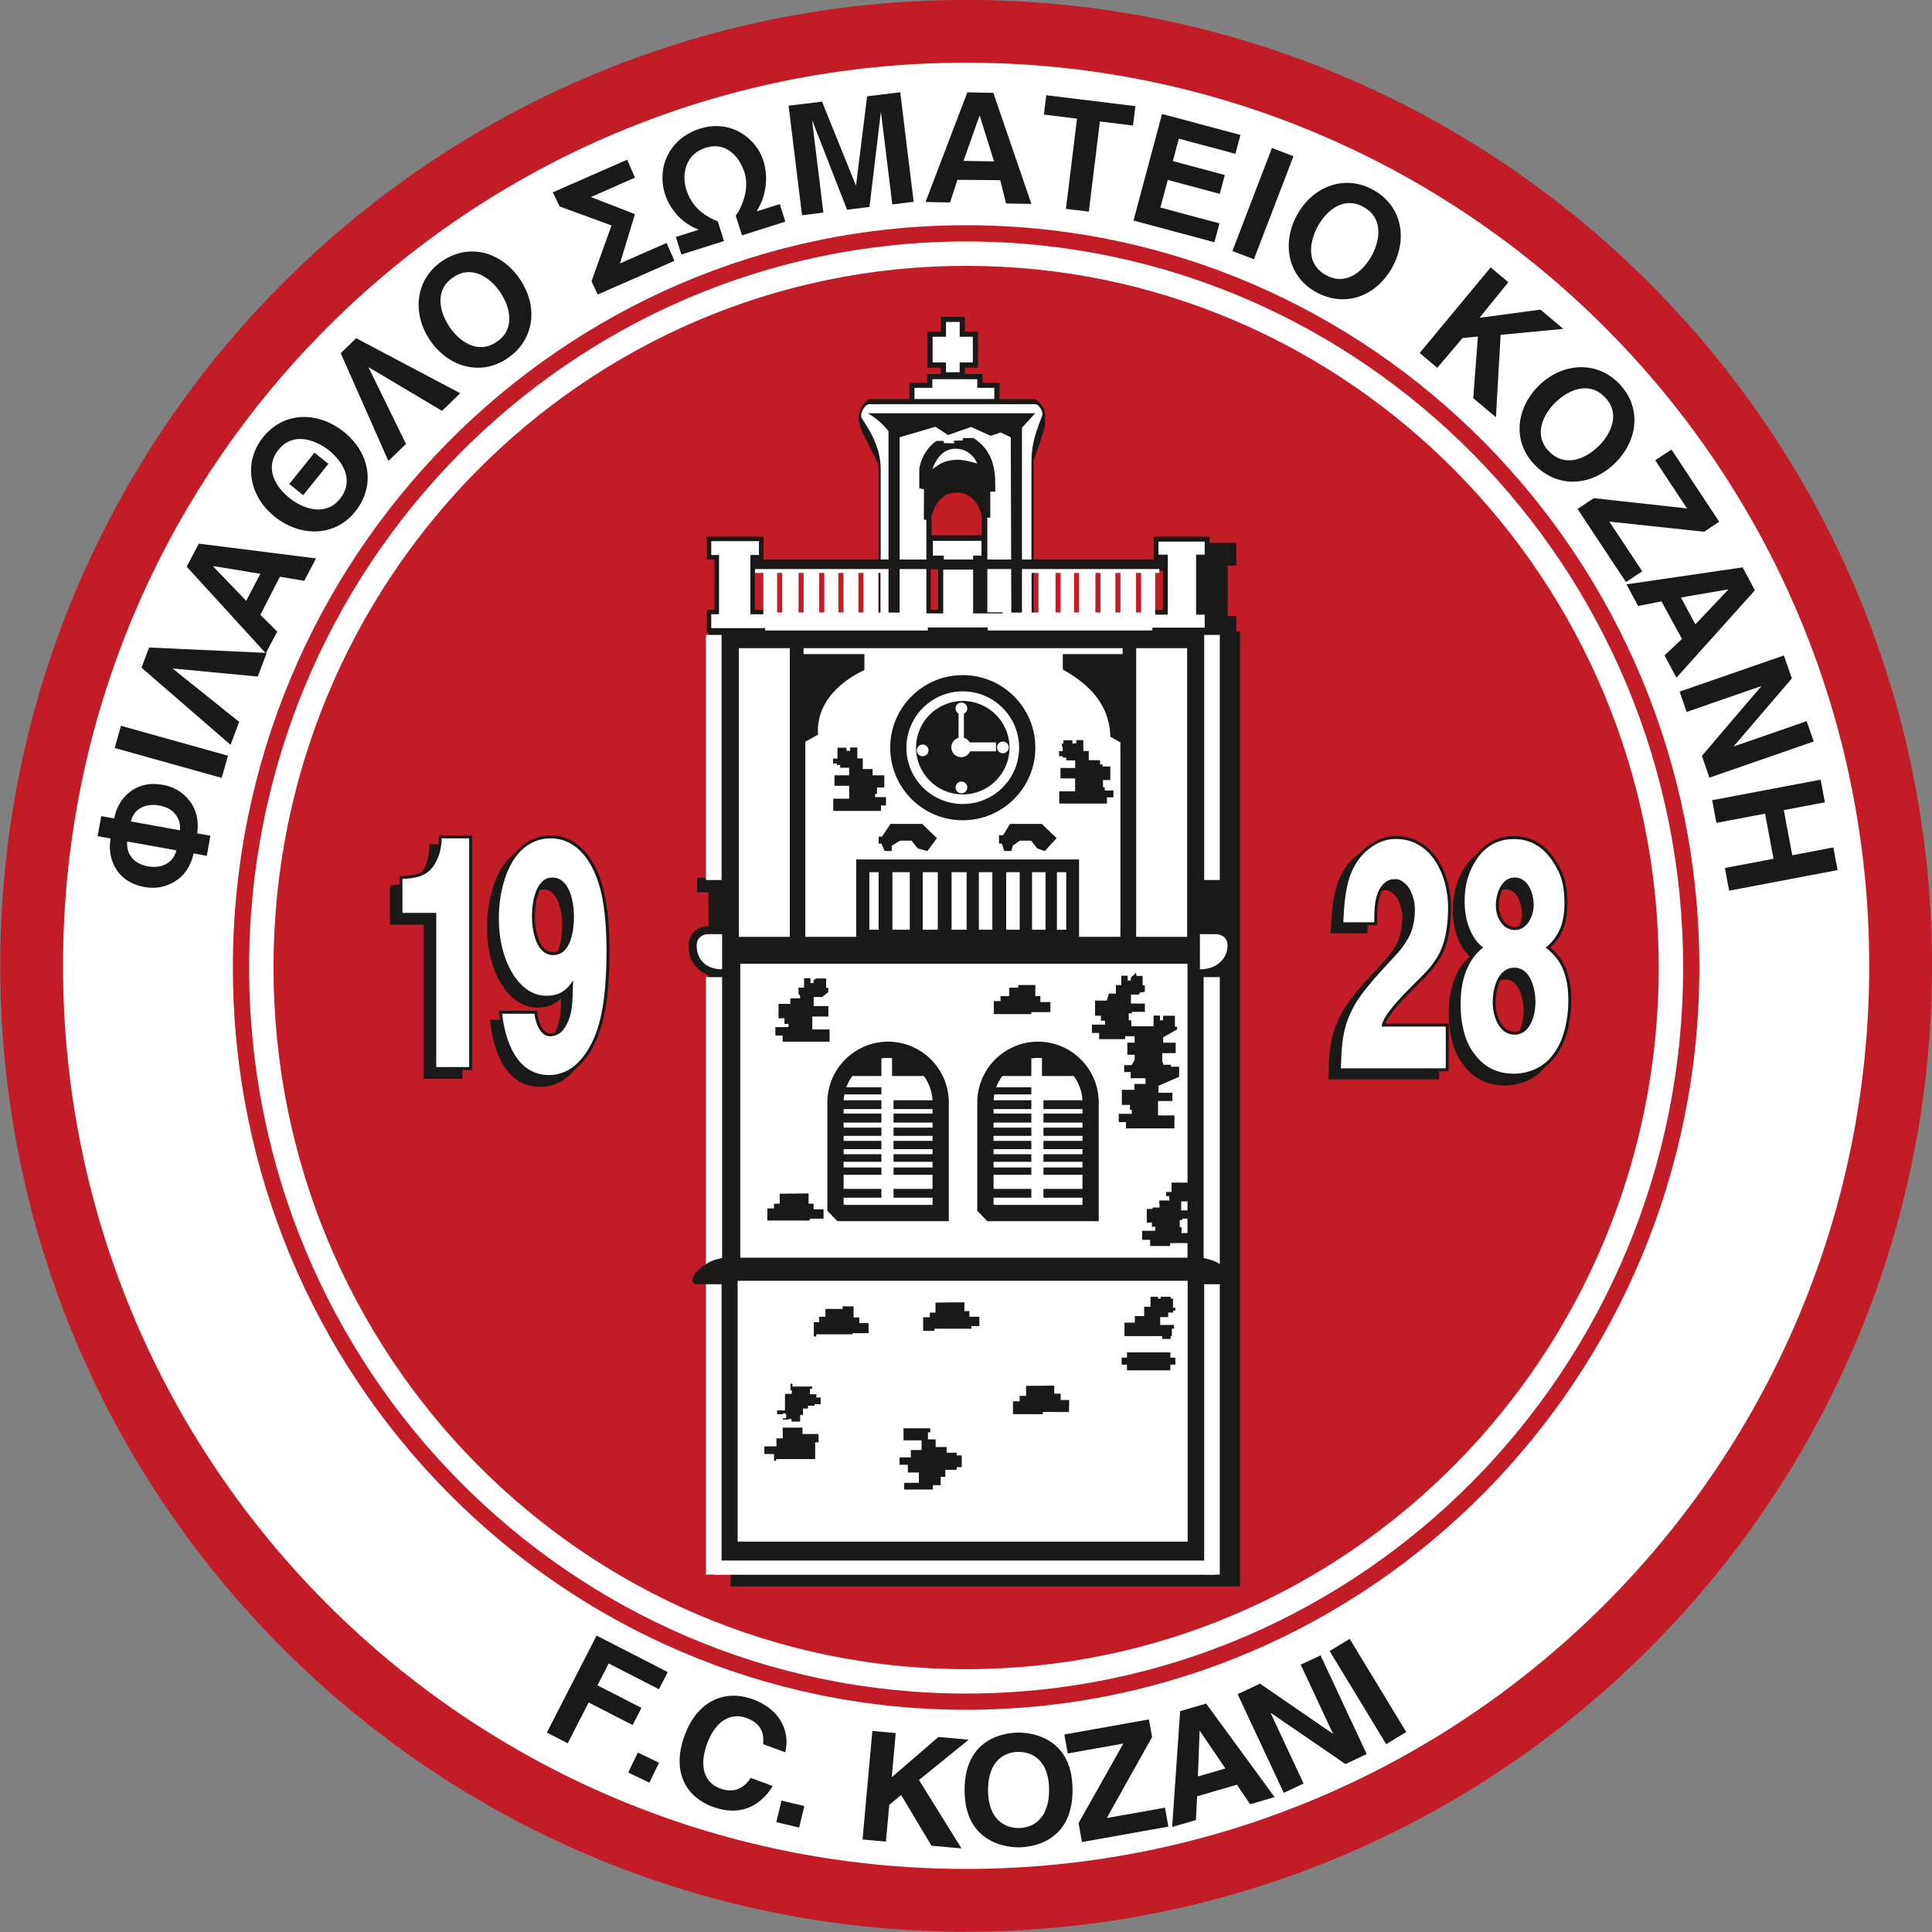 <?xml version="1.0" encoding="UTF-8"?>
<svg xmlns="http://www.w3.org/2000/svg" xmlns:xlink="http://www.w3.org/1999/xlink" width="567pt" height="567pt" viewBox="0 0 567 567" version="1.1">
<rect x="0" y="0" width="567" height="567" fill="#808080" stroke="none"/>
<g id="surface1">
<path style=" stroke:none;fill-rule:evenodd;fill:rgb(76.172%,10.985%,14.893%);fill-opacity:1;" d="M 283.535 -0.02 C 440.09 -0.02 567.004 126.891 567.004 283.445 C 567.004 440 440.09 566.91 283.535 566.91 C 126.984 566.91 0.07 440 0.07 283.445 C 0.07 126.891 126.984 -0.02 283.535 -0.02 Z M 283.535 -0.02 "/>
<path style=" stroke:none;fill-rule:evenodd;fill:rgb(100%,100%,100%);fill-opacity:1;" d="M 283.535 18.402 C 429.914 18.402 548.578 137.066 548.578 283.445 C 548.578 429.824 429.914 548.488 283.535 548.488 C 137.156 548.488 18.496 429.824 18.496 283.445 C 18.496 137.066 137.156 18.402 283.535 18.402 Z M 283.535 18.402 "/>
<path style=" stroke:none;fill-rule:evenodd;fill:rgb(76.172%,10.985%,14.893%);fill-opacity:1;" d="M 283.535 66.098 C 402.383 66.098 498.727 163.629 498.727 283.941 C 498.727 404.254 402.383 501.785 283.535 501.785 C 164.688 501.785 68.344 404.254 68.344 283.941 C 68.344 163.629 164.688 66.098 283.535 66.098 Z M 283.535 66.098 "/>
<path style=" stroke:none;fill-rule:evenodd;fill:rgb(100%,100%,100%);fill-opacity:1;" d="M 283.535 70.867 C 399.754 70.867 493.965 166.262 493.965 283.941 C 493.965 401.621 399.754 497.02 283.535 497.02 C 167.324 497.02 73.113 401.621 73.113 283.941 C 73.113 166.262 167.324 70.867 283.535 70.867 Z M 283.535 70.867 "/>
<path style=" stroke:none;fill-rule:evenodd;fill:rgb(76.172%,10.985%,14.893%);fill-opacity:1;" d="M 283.535 78.02 C 395.801 78.02 486.809 170.215 486.809 283.941 C 486.809 397.672 395.801 489.867 283.535 489.867 C 171.273 489.867 80.266 397.672 80.266 283.941 C 80.266 170.215 171.273 78.02 283.535 78.02 Z M 283.535 78.02 "/>
<path style=" stroke:none;fill-rule:evenodd;fill:rgb(10.594%,9.813%,9.424%);fill-opacity:1;" d="M 257.812 137.707 C 257.812 137.176 257.797 136.66 257.754 136.148 C 256.391 133.297 254.465 129.457 253.215 127.098 C 252.473 125.711 251.84 123.027 251.973 122.148 C 252.27 120.25 253.852 117.117 255.539 117.117 L 303.488 117.117 C 304.434 117.117 306.047 119.324 306.438 120.078 C 306.816 120.809 306.766 124.852 306.527 125.676 C 305.641 128.73 305.016 130.398 303.363 135.129 C 303.254 135.465 303.355 135.836 303.355 136.191 L 303.355 184.359 L 257.812 184.359 Z M 257.812 137.707 "/>
<path style=" stroke:none;fill-rule:evenodd;fill:rgb(100%,100%,100%);fill-opacity:1;" d="M 258.465 137.707 C 258.465 131.242 255.203 126.242 252.926 122.754 C 252.172 121.59 253.715 118.637 255.105 118.637 L 303.922 118.637 C 304.824 118.637 306.32 120.855 305.84 122.078 C 303.281 128.57 302.703 131.371 302.703 136.191 L 302.703 183.711 L 258.465 183.711 Z M 258.465 137.707 "/>
<path style=" stroke:none;fill-rule:evenodd;fill:rgb(10.594%,9.813%,9.424%);fill-opacity:1;" d="M 272.102 112.309 L 272.102 109.77 L 288.328 109.77 L 288.328 112.309 L 293.324 112.309 L 293.324 118.617 L 266.859 118.617 L 266.859 112.309 Z M 272.102 112.309 "/>
<path style=" stroke:none;fill-rule:evenodd;fill:rgb(100%,100%,100%);fill-opacity:1;" d="M 268.379 117.102 L 291.809 117.102 L 291.809 113.824 L 286.809 113.824 L 286.809 111.285 L 273.621 111.285 L 273.621 113.824 L 268.379 113.824 Z M 268.379 117.102 "/>
<path style=" stroke:none;fill-rule:evenodd;fill:rgb(10.594%,9.813%,9.424%);fill-opacity:1;" d="M 283.164 97.316 L 287.016 97.316 L 287.016 107.887 L 283.164 107.887 L 283.164 110.754 L 276.117 110.754 L 276.117 107.887 L 272.184 107.887 L 272.184 97.316 L 276.117 97.316 L 276.117 92.973 L 283.164 92.973 Z M 283.164 97.316 "/>
<path style=" stroke:none;fill-rule:evenodd;fill:rgb(100%,100%,100%);fill-opacity:1;" d="M 277.633 94.488 L 281.648 94.488 L 281.648 98.832 L 285.504 98.832 L 285.504 106.371 L 281.648 106.371 L 281.648 109.238 L 277.633 109.238 L 277.633 106.371 L 273.703 106.371 L 273.703 98.832 L 277.633 98.832 Z M 277.633 94.488 "/>
<path style=" stroke:none;fill-rule:evenodd;fill:rgb(10.594%,9.813%,9.424%);fill-opacity:1;" d="M 207.906 185.312 L 217.16 185.312 L 221.09 182.93 L 356.109 182.93 L 358.402 185.312 L 363.914 185.312 L 363.914 465.574 L 214.406 465.574 L 214.406 460.551 L 207.934 460.535 L 207.926 376.895 L 204.555 376.895 C 203.008 376.895 202.879 375.473 203.816 373.945 C 204.078 373.523 205.535 371.891 207.926 370.594 L 207.914 286.176 C 204.336 284.84 201.984 281.656 202.09 277.324 C 202.172 274.004 204.672 271.785 207.914 271.773 L 207.914 261.867 L 204.555 261.867 L 204.555 257.609 L 207.91 257.609 L 207.902 185.312 Z M 207.906 185.312 "/>
<path style=" stroke:none;fill-rule:evenodd;fill:rgb(10.594%,9.813%,9.424%);fill-opacity:1;" d="M 221.527 164.184 L 221.527 164.211 L 341.277 164.211 L 341.277 164.184 L 338.57 164.184 L 338.57 157.516 L 354.953 157.516 L 354.953 159.316 L 362.816 159.316 L 362.816 165.988 L 360.305 165.988 L 360.305 180.777 L 362.816 180.777 L 362.816 187.445 L 346.434 187.445 L 346.434 185.641 L 338.57 185.641 L 338.57 178.973 L 341.277 178.973 L 341.277 167.488 L 221.527 167.488 L 221.527 178.973 L 224.039 178.973 L 224.039 185.641 L 207.441 185.641 L 207.441 178.973 L 209.715 178.973 L 209.715 164.184 L 207.441 164.184 L 207.441 157.516 L 224.039 157.516 L 224.039 164.184 Z M 221.527 164.184 "/>
<path style=" stroke:none;fill-rule:evenodd;fill:rgb(100%,100%,100%);fill-opacity:1;" d="M 220.227 162.883 L 220.227 180.273 L 224.691 180.273 L 224.691 184.34 L 208.742 184.34 L 208.742 180.273 L 211.016 180.273 L 211.016 162.883 L 208.742 162.883 L 208.742 158.816 L 222.738 158.816 L 222.738 162.883 Z M 220.227 162.883 "/>
<path style="fill-rule:evenodd;fill:rgb(100%,100%,100%);fill-opacity:1;stroke-width:2;stroke-linecap:butt;stroke-linejoin:miter;stroke:rgb(0%,0%,0%);stroke-opacity:1;stroke-miterlimit:4;" d="M 3511.367 4041.172 L 3511.367 3867.266 L 3536.523 3867.266 L 3536.523 3826.602 L 3379.219 3826.602 L 3379.219 3867.266 L 3425.781 3867.266 L 3425.781 4041.172 L 3398.711 4041.172 L 3398.711 4081.836 L 3536.523 4081.836 L 3536.523 4041.172 Z M 3511.367 4041.172 " transform="matrix(0.1,0,0,-0.1,0,567)"/>
<path style=" stroke:none;fill-rule:evenodd;fill:rgb(100%,100%,100%);fill-opacity:1;" d="M 334.895 179.754 L 333.402 179.754 L 333.402 168.145 L 334.895 168.145 Z M 257.797 168.145 L 258.453 168.145 L 258.453 179.777 L 257.797 179.777 Z M 304.77 168.145 L 304.77 179.754 L 302.691 179.777 L 302.691 168.145 Z M 221.594 166.996 L 340.227 166.996 L 340.227 168.145 L 339.023 168.145 L 339.023 184.141 L 338.199 184.141 L 338.199 185.02 L 289.863 185.02 L 289.863 184.141 L 272.309 184.141 L 272.309 185.02 L 224.555 185.02 L 224.555 184.141 L 224.031 184.141 L 224.031 168.145 L 221.594 168.145 Z M 253.402 168.145 L 251.914 168.145 L 251.914 179.754 L 253.402 179.754 Z M 247.551 168.145 L 246.059 168.145 L 246.059 179.754 L 247.551 179.754 Z M 241.914 168.145 L 240.422 168.145 L 240.422 179.754 L 241.914 179.754 Z M 235.844 168.145 L 234.352 168.145 L 234.352 179.754 L 235.844 179.754 Z M 229.559 168.145 L 228.066 168.145 L 228.066 179.754 L 229.559 179.754 Z M 328.828 179.754 L 327.336 179.754 L 327.336 168.145 L 328.828 168.145 Z M 322.977 179.754 L 321.484 179.754 L 321.484 168.145 L 322.977 168.145 Z M 316.691 179.754 L 315.203 179.754 L 315.203 168.145 L 316.691 168.145 Z M 311.27 179.754 L 309.777 179.754 L 309.777 168.145 L 311.27 168.145 Z M 311.27 179.754 "/>
<path style=" stroke:none;fill-rule:evenodd;fill:rgb(10.594%,9.813%,9.424%);fill-opacity:1;" d="M 254.688 121.281 L 303.82 121.281 L 299.922 125.539 L 299.922 179.781 L 296.797 179.781 L 296.641 128.324 L 293.691 126.922 L 290.742 127.902 L 285.004 125.309 L 278.238 127.676 L 274.527 125.254 L 264.035 128.324 L 264.035 179.781 L 260.758 179.781 L 260.758 126.523 C 258.898 124.285 257.367 122.863 254.688 121.281 Z M 254.688 121.281 "/>
<path style=" stroke:none;fill-rule:evenodd;fill:rgb(10.594%,9.813%,9.424%);fill-opacity:1;" d="M 271.871 180.023 L 294.312 180.023 L 294.312 179.711 L 289.758 179.691 L 289.758 151.922 L 290.629 151.91 L 290.629 144.301 L 292.102 144.301 L 292.051 140.277 C 291.762 137.777 291.578 132.348 285.695 128.555 L 282.535 128.57 L 282.555 129.27 L 279.922 129.328 L 280.094 130.086 L 277.066 130.043 L 276.891 129.387 L 274.824 129.391 C 272.816 130.73 270.484 133.543 269.789 137.586 L 269.785 143.32 L 271.172 143.594 L 271.137 152.488 L 271.871 152.605 Z M 271.871 180.023 "/>
<path style=" stroke:none;fill-rule:evenodd;fill:rgb(75.781%,11.377%,14.502%);fill-opacity:1;" d="M 273.129 178.957 L 275.34 178.957 L 275.34 167.078 L 273.129 167.078 Z M 273.129 178.957 "/>
<path style=" stroke:none;fill-rule:evenodd;fill:rgb(75.781%,11.377%,14.502%);fill-opacity:1;" d="M 273.379 157.082 L 288.121 157.082 L 288.121 151.594 C 287.715 148.914 285.664 144.59 280.926 144.547 C 275.867 144.504 274.191 148.777 273.379 151.512 Z M 273.379 157.082 "/>
<path style=" stroke:none;fill-rule:evenodd;fill:rgb(100%,100%,100%);fill-opacity:1;" d="M 273.785 158.723 L 288.039 158.723 L 288.039 163.062 L 285.586 163.062 L 285.586 164.211 L 276.98 164.211 L 276.98 163.062 L 273.785 163.062 Z M 273.785 158.723 "/>
<path style=" stroke:none;fill-rule:evenodd;fill:rgb(100%,100%,100%);fill-opacity:1;" d="M 276.816 182.07 L 285.586 182.07 L 285.586 167.16 L 276.816 167.16 Z M 276.816 182.07 "/>
<path style=" stroke:none;fill-rule:evenodd;fill:rgb(100%,100%,100%);fill-opacity:1;" d="M 273.621 137.664 C 275.754 136.152 277.133 135.113 280.508 134.945 C 282.676 134.836 284.699 135.438 286.809 136.027 C 285.555 133.242 283.078 131.586 280.254 131.684 C 277.508 131.781 275.23 133.461 273.621 137.664 Z M 273.621 137.664 "/>
<path style=" stroke:none;fill-rule:evenodd;fill:rgb(100%,100%,100%);fill-opacity:1;" d="M 353.395 258.262 L 357.984 258.262 L 357.984 186.332 L 353.395 186.332 Z M 353.395 258.262 "/>
<path style=" stroke:none;fill-rule:evenodd;fill:rgb(100%,100%,100%);fill-opacity:1;" d="M 353.395 462.102 L 357.984 462.102 L 357.984 376.895 L 353.395 376.895 Z M 353.395 462.102 "/>
<path style=" stroke:none;fill-rule:evenodd;fill:rgb(100%,100%,100%);fill-opacity:1;" d="M 353.23 286.773 L 357.984 286.773 L 357.984 371 C 356.348 369.855 355.035 369.641 353.23 369.195 Z M 353.23 286.773 "/>
<path style=" stroke:none;fill-rule:evenodd;fill:rgb(100%,100%,100%);fill-opacity:1;" d="M 352.148 274.156 L 356.789 274.156 C 358.254 274.156 360.195 274.938 360.254 277.383 C 360.34 280.973 357.43 284.48 352.148 284.48 Z M 352.148 274.156 "/>
<path style=" stroke:none;fill-rule:evenodd;fill:rgb(100%,100%,100%);fill-opacity:1;" d="M 207.176 258.262 L 211.766 258.262 L 211.766 186.332 L 207.176 186.332 Z M 207.176 258.262 "/>
<path style=" stroke:none;fill-rule:evenodd;fill:rgb(100%,100%,100%);fill-opacity:1;" d="M 207.176 462.102 L 211.766 462.102 L 211.766 376.895 L 207.176 376.895 Z M 207.176 462.102 "/>
<path style=" stroke:none;fill-rule:evenodd;fill:rgb(100%,100%,100%);fill-opacity:1;" d="M 211.93 286.773 L 207.176 286.773 L 207.176 371 C 208.812 369.855 210.129 369.641 211.93 369.195 Z M 211.93 286.773 "/>
<path style=" stroke:none;fill-rule:evenodd;fill:rgb(100%,100%,100%);fill-opacity:1;" d="M 211.93 274.156 L 207.938 274.156 C 206.473 274.156 204.531 274.938 204.473 277.383 C 204.387 280.973 206.648 284.48 211.93 284.48 Z M 211.93 274.156 "/>
<path style=" stroke:none;fill-rule:evenodd;fill:rgb(100%,100%,100%);fill-opacity:1;" d="M 216.84 274.945 L 231.789 274.945 L 231.789 190.219 L 216.84 190.219 Z M 216.84 274.945 "/>
<path style=" stroke:none;fill-rule:evenodd;fill:rgb(100%,100%,100%);fill-opacity:1;" d="M 253.68 190.219 L 329.469 190.219 L 329.469 191.965 L 311.902 191.965 L 311.902 196.449 C 317.047 199.48 325.539 204.828 325.879 216.227 L 328.809 217.867 L 328.809 274.945 L 316.684 274.945 L 316.684 252.234 L 251.273 252.234 L 251.273 274.945 L 236.34 274.945 L 236.34 217.699 L 240.086 215.586 C 239.527 209.195 243.055 201.738 253.68 196.613 L 253.68 191.965 L 235.836 191.965 L 235.836 190.219 Z M 296.812 249.742 L 294.73 249.762 L 294.031 247.59 L 293.184 247.57 L 293.176 245.105 L 294.398 245.086 L 296.441 241.797 L 305.742 241.797 L 310.086 245.977 L 306.602 249.785 L 304.391 248.965 L 302.629 246.711 L 299.309 246.711 L 297.246 248.188 Z M 261.699 249.742 L 259.617 249.762 L 258.703 247.59 L 257.855 247.57 L 257.848 245.539 L 258.852 245.52 L 261.336 241.797 L 270.629 241.797 L 274.973 245.977 L 272.145 249.785 L 269.277 248.965 L 267.516 246.711 L 264.199 246.711 L 261.699 248.188 Z M 244.535 234.398 L 249.211 234.398 L 249.211 230.613 L 244.902 230.613 L 244.902 227.539 L 249.211 227.539 L 249.211 225.699 L 249.215 225.699 L 249.215 225.32 L 246.578 225.32 L 246.578 224.523 L 245.598 224.523 L 245.598 224.094 L 244.492 224.094 L 244.492 222.621 L 245.781 222.621 L 245.781 219.434 L 248.422 219.434 L 248.422 220.352 L 249.523 220.352 L 249.523 219.371 L 251.609 219.371 L 251.609 222.559 L 253.203 222.559 L 253.203 225.699 L 256.09 225.699 L 256.09 227.539 L 259.527 227.539 L 259.527 231.105 L 257.379 231.105 L 257.379 232.988 L 256.824 232.988 L 256.824 233.93 L 260.02 233.93 L 260.02 236.391 L 258.547 236.391 L 258.547 237.988 L 244.535 237.988 Z M 310.859 232.23 L 315.527 232.23 L 315.527 228.445 L 311.227 228.445 L 311.227 225.375 L 315.527 225.375 L 315.527 223.531 L 315.539 223.531 L 315.539 223.152 L 312.902 223.152 L 312.902 222.355 L 311.922 222.355 L 311.922 221.926 L 310.816 221.926 L 310.816 220.453 L 311.887 220.453 L 311.879 219.168 L 311.672 219.164 L 311.672 218.184 L 312.09 218.211 L 312.105 217.266 L 314.742 217.266 L 314.742 218.184 L 315.848 218.184 L 315.848 217.203 L 317.93 217.203 L 317.93 220.395 L 319.527 220.395 L 319.527 223.098 L 322.844 223.098 L 322.844 224.359 L 323.605 224.359 L 323.594 224.941 L 325.852 224.941 L 325.852 228.938 L 323.695 228.938 L 323.695 231.035 L 324.23 231.035 L 324.23 231.98 L 326.777 231.98 L 326.777 234.004 L 324.867 234.004 L 324.867 235.82 L 310.859 235.82 Z M 270.805 255.969 L 275.23 255.969 L 275.23 272.848 L 270.805 272.848 Z M 261.902 255.969 L 266.996 255.969 L 266.996 272.848 L 261.902 272.848 Z M 279.258 255.969 L 283.684 255.969 L 283.684 272.848 L 279.258 272.848 Z M 287.277 255.969 L 291.234 255.969 L 291.234 272.848 L 287.277 272.848 Z M 295.297 255.969 L 299.254 255.969 L 299.254 272.848 L 295.297 272.848 Z M 302.883 255.969 L 306.84 255.969 L 306.84 272.848 L 302.883 272.848 Z M 310.188 255.969 L 312.91 255.969 L 312.91 272.848 L 310.188 272.848 Z M 255.137 255.969 L 257.855 255.969 L 257.855 272.848 L 255.137 272.848 Z M 270.781 218.5 C 271.73 218.5 272.504 219.27 272.504 220.219 C 272.504 221.172 271.73 221.941 270.781 221.941 C 269.836 221.941 269.062 221.172 269.062 220.219 C 269.062 219.27 269.836 218.5 270.781 218.5 Z M 284.598 217.875 L 292.301 217.875 L 292.301 220.496 L 284.734 220.496 C 284.285 221.508 283.27 222.215 282.09 222.215 C 280.488 222.215 279.191 220.918 279.191 219.32 C 279.191 217.984 280.094 216.859 281.32 216.523 L 281.32 209.406 C 280.797 209.113 280.441 208.551 280.441 207.906 C 280.441 206.957 281.215 206.188 282.16 206.188 C 283.113 206.188 283.883 206.957 283.883 207.906 C 283.883 208.602 283.469 209.199 282.879 209.473 L 282.879 216.531 C 283.609 216.738 284.227 217.227 284.598 217.875 Z M 282.16 229.379 C 283.113 229.379 283.883 230.148 283.883 231.098 C 283.883 232.047 283.113 232.816 282.16 232.816 C 281.215 232.816 280.441 232.047 280.441 231.098 C 280.441 230.148 281.215 229.379 282.16 229.379 Z M 294.324 217.633 C 295.273 217.633 296.047 218.402 296.047 219.352 C 296.047 220.305 295.273 221.074 294.324 221.074 C 293.379 221.074 292.605 220.305 292.605 219.352 C 292.605 218.402 293.379 217.633 294.324 217.633 Z M 282.551 205.715 C 290.129 205.715 296.266 211.855 296.266 219.43 C 296.266 227.004 290.129 233.145 282.551 233.145 C 274.977 233.145 268.84 227.004 268.84 219.43 C 268.84 211.855 274.977 205.715 282.551 205.715 Z M 282.551 202.898 C 291.68 202.898 299.086 210.301 299.086 219.43 C 299.086 228.559 291.68 235.961 282.551 235.961 C 273.422 235.961 266.016 228.559 266.016 219.43 C 266.016 210.301 273.422 202.898 282.551 202.898 Z M 282.551 198.129 C 294.312 198.129 303.852 207.668 303.852 219.43 C 303.852 231.191 294.312 240.73 282.551 240.73 C 270.789 240.73 261.254 231.191 261.254 219.43 C 261.254 207.668 270.789 198.129 282.551 198.129 Z M 282.551 198.129 "/>
<path style=" stroke:none;fill-rule:evenodd;fill:rgb(100%,100%,100%);fill-opacity:1;" d="M 333.441 274.945 L 348.395 274.945 L 348.395 190.219 L 333.441 190.219 Z M 333.441 274.945 "/>
<path style=" stroke:none;fill-rule:evenodd;fill:rgb(100%,100%,100%);fill-opacity:1;" d="M 217.254 282.844 L 348.504 282.844 L 348.504 347.078 L 343.824 347.066 L 343.824 349.82 L 342.23 349.82 L 342.23 351.039 L 343.129 351.031 L 343.199 352.309 L 340.215 352.309 L 340.312 354.379 L 338.379 354.375 L 338.184 354.777 L 336.555 354.805 L 336.555 358.801 L 338.059 358.801 L 338.059 360.035 L 339.047 360.035 L 339.047 361.195 L 335.195 361.195 L 335.195 363.867 L 337.539 363.867 L 337.539 365.684 L 343.41 365.684 L 343.41 364.824 L 348.504 364.82 L 348.504 369.113 L 217.254 369.113 Z M 291.672 293.797 L 293.637 293.797 L 293.637 292.324 L 296.188 292.324 L 296.188 289.867 L 298.84 289.867 L 298.84 289.082 L 303.848 289.082 L 303.848 292.324 L 305.32 292.324 L 305.32 294.09 L 308.266 294.09 L 308.266 297.035 L 302.672 297.035 L 302.672 297.625 L 291.672 297.625 Z M 225.203 354.641 L 227.152 354.641 L 227.152 353.27 L 228.824 353.27 L 228.824 350.332 L 237.305 350.25 L 237.305 353.27 L 238.77 353.27 L 238.77 354.914 L 241.695 354.914 L 241.695 357.656 L 237.648 357.656 L 237.648 358.207 L 225.203 358.207 Z M 243.477 302.121 L 238.379 302.121 L 238.379 298.336 L 243.109 298.336 L 243.109 295.266 L 238.809 295.266 L 238.797 292.609 L 241.219 292.609 L 243.09 291.168 L 243.09 289.914 L 242.449 289.914 L 242.449 287.156 L 239.594 287.156 L 238.766 287.648 L 238.758 288.492 L 237.84 288.512 L 237.84 287.094 L 235.973 287.094 L 235.973 289.852 L 234.316 289.852 L 234.363 291.664 L 234.812 292.258 L 234.809 292.988 L 231.926 292.988 L 231.926 294.621 L 228.484 294.613 L 228.484 298.828 L 230.211 298.828 L 230.211 300.496 L 231.406 300.496 L 231.406 301.438 L 227.559 301.438 L 227.559 303.898 L 229.684 303.898 L 229.684 305.711 L 243.477 305.711 Z M 348.504 352.582 L 348.504 355.234 L 346.66 355.234 L 346.652 352.582 Z M 348.504 357.656 L 348.504 361.879 L 346.754 361.879 L 346.746 360.16 L 346.23 360.141 L 346.23 358.09 L 346.965 358.066 L 346.953 357.656 Z M 346.059 313.066 L 343.672 313.066 L 343.672 312.484 L 341.398 312.484 L 341.242 311.676 L 341.086 311.824 L 341.094 309.094 L 345.039 309.062 L 345.039 305.992 L 341.391 305.992 L 341.379 304.422 L 345.449 302.109 L 345.449 301.289 L 344.812 301.289 L 344.812 298.098 L 341.348 298.102 L 341.34 299.434 L 340.422 299.453 L 340.422 298.039 L 338.551 298.039 L 338.551 301.168 L 332.004 301.168 L 332.004 299.453 L 331.266 299.434 L 331.266 297.383 L 332.215 297.359 L 332.211 296.949 L 336.004 296.949 L 336.004 294.527 L 331.914 294.527 L 331.902 291.875 L 334.324 291.875 L 334.43 291.34 L 335.977 291.082 L 335.977 289.176 L 335.34 289.176 L 335.34 286.418 L 333.555 286.418 L 333.379 285.5 L 331.879 286.91 L 331.863 287.754 L 330.945 287.773 L 330.945 286.359 L 329.078 286.359 L 329.078 289.113 L 327.484 289.113 L 327.484 291.602 L 325.465 291.602 L 324.816 293.668 L 321.379 293.66 L 321.379 298.094 L 323.098 298.094 L 323.098 299.543 L 324.297 299.543 L 324.297 300.703 L 320.449 300.703 L 320.449 303.16 L 322.574 303.16 L 322.574 304.973 L 330.184 304.973 L 330.184 304.113 L 332.977 304.113 L 332.988 306 L 330.848 305.992 L 330.848 309.555 L 333.004 309.555 L 333.004 311.004 L 332.121 312.598 L 329.926 312.598 L 329.926 314.621 L 331.836 314.621 L 331.836 316.438 L 336.184 316.438 L 336.195 318.113 L 332.902 318.113 L 332.926 319.844 L 329.242 319.836 L 329.242 324.27 L 331.609 324.27 L 331.609 325.719 L 332.16 325.719 L 332.16 326.879 L 328.316 326.879 L 328.316 329.336 L 330.441 329.336 L 330.441 331.152 L 344.672 331.152 L 344.672 327.344 L 339.867 327.344 L 339.855 323.125 L 344.086 323.125 L 344.086 320.703 L 339.996 320.703 L 339.988 318.66 L 346.059 316.004 Z M 261.797 310.52 L 261.797 315.777 L 271.117 315.777 C 272.613 317.793 273.547 320.25 273.672 322.906 L 262.23 322.906 L 262.23 325.484 L 273.684 325.484 L 273.684 326.805 L 262.23 326.805 L 262.23 329.445 L 273.684 329.445 L 273.684 330.926 L 262.23 330.926 L 262.23 333.352 L 273.684 333.352 L 273.684 334.824 L 262.23 334.824 L 262.23 337.25 L 273.684 337.25 L 273.684 338.727 L 262.23 338.727 L 262.23 340.969 L 273.684 340.969 L 273.684 342.629 L 262.23 342.629 L 262.23 344.781 L 273.684 344.781 L 273.684 348.914 L 262.23 348.914 L 262.23 351.5 L 273.684 351.5 L 273.684 353.613 L 247.777 353.613 L 247.586 353.414 L 247.586 351.5 L 258.672 351.5 L 258.672 348.914 L 247.586 348.914 L 247.586 344.781 L 258.672 344.781 L 258.672 342.629 L 247.586 342.629 L 247.586 340.969 L 258.672 340.969 L 258.672 338.727 L 247.586 338.727 L 247.586 337.25 L 258.672 337.25 L 258.672 334.824 L 247.586 334.824 L 247.586 333.352 L 258.672 333.352 L 258.672 330.926 L 247.586 330.926 L 247.586 329.445 L 258.672 329.445 L 258.672 326.805 L 247.586 326.805 L 247.586 325.484 L 258.672 325.484 L 258.672 322.906 L 247.598 322.906 C 247.629 322.32 247.691 321.746 247.797 321.184 L 258.672 321.184 L 258.672 319.094 L 248.363 319.094 C 248.797 317.898 249.402 316.781 250.152 315.777 L 258.672 315.777 L 258.672 310.617 C 259.309 310.52 259.965 310.469 260.633 310.469 C 261.027 310.469 261.414 310.488 261.797 310.52 Z M 305.797 310.52 L 305.797 315.777 L 315.117 315.777 C 316.613 317.793 317.547 320.25 317.672 322.906 L 306.23 322.906 L 306.23 325.484 L 317.684 325.484 L 317.684 326.805 L 306.23 326.805 L 306.23 329.445 L 317.684 329.445 L 317.684 330.926 L 306.23 330.926 L 306.23 333.352 L 317.684 333.352 L 317.684 334.824 L 306.23 334.824 L 306.23 337.25 L 317.684 337.25 L 317.684 338.727 L 306.23 338.727 L 306.23 340.969 L 317.684 340.969 L 317.684 342.629 L 306.23 342.629 L 306.23 344.781 L 317.684 344.781 L 317.684 348.914 L 306.23 348.914 L 306.23 351.5 L 317.684 351.5 L 317.684 353.613 L 291.777 353.613 L 291.586 353.414 L 291.586 351.5 L 302.672 351.5 L 302.672 348.914 L 291.586 348.914 L 291.586 344.781 L 302.672 344.781 L 302.672 342.629 L 291.586 342.629 L 291.586 340.969 L 302.672 340.969 L 302.672 338.727 L 291.586 338.727 L 291.586 337.25 L 302.672 337.25 L 302.672 334.824 L 291.586 334.824 L 291.586 333.352 L 302.672 333.352 L 302.672 330.926 L 291.586 330.926 L 291.586 329.445 L 302.672 329.445 L 302.672 326.805 L 291.586 326.805 L 291.586 325.484 L 302.672 325.484 L 302.672 322.906 L 291.598 322.906 C 291.629 322.32 291.691 321.746 291.797 321.184 L 302.672 321.184 L 302.672 319.094 L 292.359 319.094 C 292.797 317.898 293.402 316.781 294.148 315.777 L 302.672 315.777 L 302.672 310.617 C 303.309 310.52 303.965 310.469 304.633 310.469 C 305.023 310.469 305.414 310.488 305.797 310.52 Z M 286.812 355.348 L 289.762 358.383 L 322.453 358.383 L 322.453 323.52 C 322.453 313.719 314.434 305.699 304.633 305.699 C 294.836 305.699 286.812 313.719 286.812 323.52 Z M 242.816 355.348 L 245.766 358.383 L 278.453 358.383 L 278.453 323.52 C 278.453 313.719 270.434 305.699 260.633 305.699 C 250.836 305.699 242.816 313.719 242.816 323.52 Z M 242.816 355.348 "/>
<path style=" stroke:none;fill-rule:evenodd;fill:rgb(100%,100%,100%);fill-opacity:1;" d="M 216.473 375.887 L 348.555 375.887 L 348.555 452.438 L 216.473 452.438 Z M 270.926 386.59 L 272.879 386.59 L 272.879 385.215 L 274.551 385.215 L 274.551 382.281 L 283.031 382.199 L 283.031 384.781 L 284.492 384.781 L 284.492 386.43 L 287.422 386.43 L 287.422 389.172 L 285.109 389.172 L 285.109 389.938 L 274.242 389.938 L 274.254 390.586 L 270.926 390.586 Z M 238.84 388.02 L 240.355 388.02 L 240.355 386.434 L 242.242 386.434 L 242.242 384.145 L 247.316 384.145 L 247.254 383.391 L 250.508 383.367 L 250.508 386.648 L 252.188 386.648 L 252.188 388.293 L 254.898 388.293 L 254.898 391.254 L 250.203 391.254 L 250.203 391.586 L 239.551 391.586 L 239.562 392.234 L 238.84 392.234 Z M 297.289 411.254 L 299.242 411.254 L 299.242 409.664 L 301.129 409.664 L 301.129 406.727 L 309.391 406.648 L 309.391 409.016 L 311.289 409.016 L 311.289 410.875 L 313.785 410.875 L 313.734 414.391 L 306.02 414.383 L 306.035 415.035 L 297.289 415.035 Z M 330.004 388.156 L 333.039 388.156 L 333.039 386.246 L 335.781 386.246 L 335.781 383.504 L 337.645 383.504 L 337.645 380.566 L 339.848 380.566 L 339.848 381.105 L 340.633 381.105 L 340.633 380.566 L 343.57 380.566 L 343.57 381.105 L 344.254 381.105 L 344.254 383.797 L 344.941 383.797 L 344.941 384.68 L 344.254 384.68 L 344.254 385.219 L 342.84 385.219 L 342.84 386.543 L 340.484 386.543 L 340.484 388.844 L 344.551 388.844 L 344.551 389.922 L 343.914 389.922 L 343.914 392.125 L 343.57 392.125 L 343.57 392.957 L 341.07 392.957 L 341.07 392.125 L 330.004 392.125 Z M 330.738 396.879 L 343.473 396.879 L 343.473 398.445 L 344.941 398.445 L 344.941 400.5 L 343.473 400.5 L 343.473 402.168 L 330.738 402.168 L 330.738 400.5 L 329.172 400.5 L 329.172 398.445 L 330.738 398.445 Z M 265.164 419.176 L 273.016 419.176 L 273.016 420.355 L 272.328 420.355 L 272.328 422.418 L 274.59 422.418 L 274.59 424.676 L 277.828 424.676 L 277.828 426.344 L 280.773 426.344 L 280.773 427.129 L 282.246 427.129 L 282.246 430.566 L 280.773 430.566 L 280.773 431.352 L 277.434 431.352 L 277.434 433.414 L 276.062 433.414 L 276.062 435.867 L 273.801 435.867 L 273.801 437.145 L 265.359 437.145 L 265.359 435.18 L 269.68 435.18 L 269.68 432.137 L 266.438 432.137 L 266.438 429.879 L 263.984 429.879 L 263.984 427.719 L 267.324 427.719 L 267.324 425.559 L 270.465 425.559 L 270.465 422.711 L 265.164 422.711 Z M 224.316 424.477 L 227.871 424.477 L 227.871 422.121 L 229.719 422.121 L 229.719 418.98 L 235.512 418.98 L 235.512 420.844 L 240.223 420.844 L 240.223 423.301 L 239.242 423.301 L 239.242 428.211 L 227.773 428.211 L 227.773 428.715 L 227.188 428.715 L 227.188 428.211 L 227.164 428.211 L 227.164 426.738 L 224.316 426.738 Z M 234.824 417.211 L 232.281 417.211 L 232.281 416.422 L 231.496 416.422 L 231.496 416.617 L 229.781 416.617 L 229.781 416.227 L 230.715 416.227 L 230.715 414.953 L 230.371 414.953 L 230.371 414.758 L 229.836 414.758 L 229.836 415.051 L 228.066 415.051 L 228.066 413.922 L 230.371 413.922 L 230.371 409.074 L 232.379 409.062 L 232.379 407.996 L 231.984 407.996 L 231.984 406.086 L 232.574 406.086 L 232.574 406.918 L 238.355 406.918 L 238.355 407.555 L 237.719 407.555 L 237.719 409.172 L 239.578 409.172 L 239.578 410.152 L 240.852 410.152 L 240.852 412.109 L 239.039 412.109 L 239.039 412.551 L 237.129 412.551 L 237.129 413.383 L 235.66 413.383 L 235.66 415.246 L 234.824 415.246 Z M 234.824 417.211 "/>
<path style=" stroke:none;fill-rule:evenodd;fill:rgb(100%,100%,100%);fill-opacity:1;" d="M 209.73 462.152 L 356.684 462.152 L 356.684 457.988 L 209.73 457.988 Z M 209.73 462.152 "/>
<path style=" stroke:none;fill-rule:evenodd;fill:rgb(10.594%,9.813%,9.424%);fill-opacity:1;" d="M 117.254 259.539 L 117.254 257.113 L 118.086 257.078 C 120.008 257 122.152 256.809 123.922 255.926 C 125.301 253.801 125.898 251.043 125.973 248.613 L 125.996 247.773 L 128.645 247.773 C 128.727 247.176 128.773 246.586 128.789 246.012 L 128.816 245.172 L 138.555 245.172 L 138.555 314.016 L 135.734 314.016 L 135.734 316.613 L 124.344 316.613 L 124.344 271.375 L 114.434 271.375 L 114.434 259.715 L 115.266 259.68 C 115.91 259.652 116.586 259.613 117.254 259.539 Z M 117.254 259.539 "/>
<path style=" stroke:none;fill-rule:evenodd;fill:rgb(100%,100%,100%);fill-opacity:1;" d="M 137.688 246.039 L 137.688 313.148 L 128.027 313.148 L 128.027 267.906 L 118.117 267.906 L 118.117 257.945 C 121.801 257.797 124.348 257.168 126.164 255.391 C 128.227 253.375 129.535 249.98 129.656 246.039 Z M 137.688 246.039 "/>
<path style=" stroke:none;fill-rule:evenodd;fill:rgb(10.594%,9.813%,9.424%);fill-opacity:1;" d="M 150.93 250.566 C 151.629 249.676 152.414 248.859 153.305 248.145 C 155.715 246.203 158.488 245.172 161.59 245.172 C 165.133 245.172 168.172 246.484 170.723 248.934 C 173.773 251.867 175.703 255.988 176.828 260.016 C 178.508 266.035 178.863 273.016 178.863 279.238 C 178.863 286.211 178.504 294.285 176.547 301.016 C 175.219 305.594 172.773 310.574 168.984 313.586 C 166.426 316.738 163.004 318.969 158.586 318.969 C 148.434 318.969 144.871 308.598 143.91 300.219 L 143.801 299.254 L 146.73 299.254 C 146.645 298.703 146.574 298.156 146.512 297.617 L 146.402 296.652 L 157.645 296.652 L 157.727 297.426 C 157.93 299.355 159.059 303.477 161.586 303.262 C 162.062 303.219 162.484 303.129 162.863 302.992 L 162.91 302.898 C 163.191 302.352 163.441 301.797 163.648 301.219 C 164.129 299.879 164.34 298.496 164.465 297.086 C 164.586 295.715 164.641 294.32 164.676 292.926 C 162.871 294.816 160.715 295.699 157.645 295.699 C 150.871 295.699 146.539 289.152 144.641 283.398 C 143.445 279.77 142.934 275.984 142.934 272.172 C 142.934 267.883 143.539 263.613 144.969 259.559 C 146.137 256.238 147.922 252.98 150.703 250.746 C 150.777 250.688 150.855 250.625 150.93 250.566 Z M 164.973 271.621 C 164.973 268.164 164.035 260.758 159.258 261.016 C 158.969 261.031 158.699 261.082 158.441 261.16 C 157.27 263.59 156.977 267.023 156.977 268.902 C 156.977 272.113 157.855 279.246 162.129 279.426 C 162.68 279.449 163.18 279.371 163.629 279.215 C 164.754 276.875 164.973 273.613 164.973 271.621 Z M 164.973 271.621 "/>
<path style=" stroke:none;fill-rule:evenodd;fill:rgb(100%,100%,100%);fill-opacity:1;" d="M 147.371 297.52 L 156.863 297.52 C 157.188 300.586 158.785 304.371 161.656 304.125 C 163.664 303.953 165.055 303.07 166.281 300.695 C 167.91 297.539 168.051 294.961 168.199 287.715 C 166.191 290.855 163.984 292.234 160.246 292.234 C 154.297 292.234 150.059 286.574 148.066 280.527 C 146.965 277.176 146.402 273.531 146.402 269.57 C 146.402 265.121 147.062 261.004 148.387 257.246 C 149.711 253.488 151.531 250.676 153.848 248.82 C 156.152 246.965 158.742 246.039 161.59 246.039 C 164.844 246.039 167.684 247.215 170.121 249.559 C 172.555 251.898 174.656 255.469 175.992 260.25 C 177.324 265.012 177.996 271.348 177.996 279.238 C 177.996 288.355 177.234 295.539 175.715 300.773 C 173.73 307.605 169.172 315.504 161.184 315.504 C 151.68 315.504 148.305 305.668 147.371 297.52 Z M 168.441 269.02 C 168.441 264.715 167.172 257.262 161.812 257.547 C 157.215 257.793 156.109 264.852 156.109 268.902 C 156.109 273.141 157.363 280.094 162.09 280.289 C 167.527 280.52 168.441 273.137 168.441 269.02 Z M 168.441 269.02 "/>
<path style=" stroke:none;fill-rule:evenodd;fill:rgb(10.594%,9.813%,9.424%);fill-opacity:1;" d="M 406.551 300.418 L 425.172 300.418 L 425.172 314.395 L 422.355 314.395 L 422.355 316.777 L 389.809 316.777 L 389.84 315.883 C 389.992 310.949 390.129 305.918 391.938 301.25 C 392.684 299.324 393.633 297.324 394.77 295.594 C 396.801 292.504 399.27 289.629 401.758 286.898 C 403.129 285.395 404.512 283.91 405.883 282.41 C 406.57 281.66 407.383 280.816 407.977 279.992 C 409.004 278.566 410.094 276.898 410.656 275.223 C 411.281 273.371 411.555 271.316 411.555 269.363 C 411.555 267.695 411.352 266.812 410.816 265.266 C 410.414 264.117 409.801 262.988 408.84 262.215 C 408.098 261.617 407.613 261.254 406.637 261.254 C 406.262 261.254 405.934 261.281 405.641 261.34 C 404.133 263.98 404.199 267.875 404.164 270.664 L 404.152 271.52 L 401.363 271.52 C 401.355 272.055 401.352 272.57 401.348 273.051 L 401.34 273.906 L 390.52 273.906 L 390.555 273.004 C 390.723 268.613 391.078 263.395 392.547 259.227 C 393.648 256.078 395.715 252.855 398.402 250.836 C 398.711 250.605 399.012 250.391 399.316 250.184 C 399.906 249.543 400.547 248.957 401.219 248.449 C 403.688 246.598 406.172 245.414 409.316 245.355 C 420.797 245.133 425.98 256.785 425.855 266.727 C 425.812 270.266 425.438 274.07 424.328 277.449 C 423.16 281.008 420.941 284.012 418.34 286.66 C 416.883 288.141 415.387 289.586 413.934 291.074 C 412.234 292.824 407.594 297.539 406.551 300.418 Z M 406.551 300.418 "/>
<path style=" stroke:none;fill-rule:evenodd;fill:rgb(100%,100%,100%);fill-opacity:1;" d="M 424.305 301.285 L 424.305 313.527 L 393.523 313.527 C 393.676 308.699 393.801 303.73 395.562 299.18 C 396.227 297.469 397.191 295.391 398.312 293.688 C 399.797 291.434 401.84 288.809 405.219 285.098 C 408.605 281.379 410.734 279.18 411.496 278.117 C 412.703 276.438 413.754 274.738 414.297 273.117 C 414.848 271.484 415.238 269.363 415.238 266.98 C 415.238 265.004 414.98 264.121 414.449 262.598 C 413.926 261.086 413.172 259.934 412.199 259.156 C 411.23 258.379 410.609 258.004 409.461 258.004 C 407.84 258.004 406.973 258.477 406.008 259.438 C 403.258 262.168 403.344 267.105 403.297 270.656 L 394.238 270.656 C 394.453 265.062 394.992 260.508 396.18 257.129 C 397.367 253.75 399.473 250.848 401.742 249.145 C 404.016 247.438 406.34 246.277 409.336 246.219 C 420.105 246.012 425.113 257.008 424.988 266.715 C 424.945 270.059 424.594 273.867 423.504 277.18 C 422.379 280.613 420.219 283.504 417.719 286.051 C 416.43 287.367 414.887 288.855 413.312 290.469 C 411.23 292.613 405.641 298.258 405.48 301.285 Z M 424.305 301.285 "/>
<path style=" stroke:none;fill-rule:evenodd;fill:rgb(10.594%,9.813%,9.424%);fill-opacity:1;" d="M 433.406 250.664 C 435.984 247.383 439.516 245.383 444.227 245.383 C 451.008 245.383 455.156 249.387 458.078 255.191 C 459.613 258.242 460.004 261.699 460.004 265.074 C 460.004 267.758 459.656 270.586 458.578 273.066 C 457.785 274.883 456.504 276.723 454.984 278.094 C 459.777 282.047 461.137 287.512 461.137 293.664 C 461.137 296.859 460.719 300.02 459.852 303.094 C 459.098 305.75 458.047 307.93 456.398 310.133 C 455.613 311.18 454.711 312.09 453.699 312.859 C 450.84 316.594 446.348 318.566 441.672 318.566 C 436.867 318.566 432.867 316.781 429.855 313.008 C 428.215 310.949 427.148 308.961 426.41 306.41 C 425.562 303.48 425.18 300.465 425.18 297.418 C 425.18 294.809 425.414 292.141 426.09 289.613 C 426.992 286.25 428.688 283.008 431.312 280.688 C 429.27 278.793 427.953 276.176 427.195 273.52 C 426.609 271.465 426.367 269.336 426.367 267.199 C 426.367 263.871 426.879 260.574 428.266 257.523 C 429.551 254.691 431.242 252.332 433.406 250.664 Z M 445.785 271.871 C 446.352 270.699 446.633 269.352 446.633 268.227 C 446.633 265.457 445.395 260.992 441.941 260.992 C 441.547 260.992 441.18 261.055 440.844 261.164 C 440.148 262.648 439.863 264.445 439.863 265.801 C 439.863 268.559 441.406 272.07 444.609 272.07 C 445.031 272.07 445.422 272 445.785 271.871 Z M 447.16 296.621 C 447.16 293.453 445.996 287.465 441.855 287.465 C 441.277 287.465 440.754 287.57 440.285 287.758 C 439.27 289.75 438.938 292.359 438.938 294.211 C 438.938 297.461 440.398 302.793 444.461 302.793 C 444.992 302.793 445.477 302.699 445.922 302.531 C 446.84 300.691 447.16 298.332 447.16 296.621 Z M 447.16 296.621 "/>
<path style=" stroke:none;fill-rule:evenodd;fill:rgb(100%,100%,100%);fill-opacity:1;" d="M 453.594 278.109 C 458.895 281.953 460.27 287.488 460.27 293.664 C 460.27 296.84 459.852 299.906 459.016 302.859 C 458.184 305.797 457.09 307.766 455.703 309.613 C 453.07 313.129 448.84 315.098 444.27 315.098 C 439.738 315.098 435.984 313.438 433.137 309.863 C 431.746 308.125 430.641 306.316 429.844 303.57 C 429.051 300.82 428.648 297.914 428.648 294.82 C 428.648 291.961 428.941 289.434 429.527 287.234 C 430.465 283.738 432.309 280.328 435.273 278.094 C 432.883 276.289 431.422 273.469 430.629 270.684 C 430.098 268.816 429.84 266.797 429.84 264.602 C 429.84 261.234 430.367 258.109 431.652 255.281 C 434.312 249.434 438.449 246.25 444.227 246.25 C 450.16 246.25 454.223 249.461 457.301 255.582 C 458.723 258.398 459.133 261.645 459.133 265.074 C 459.133 268.09 458.684 270.648 457.781 272.719 C 456.879 274.805 455.312 276.848 453.594 278.109 Z M 444.609 272.938 C 448.309 272.938 450.102 268.641 450.102 265.625 C 450.102 262.422 448.602 257.527 444.547 257.527 C 440.43 257.527 438.996 262.594 438.996 265.801 C 438.996 268.961 440.824 272.938 444.609 272.938 Z M 450.629 294.02 C 450.629 290.426 449.254 284 444.461 284 C 439.398 284 438.07 290.398 438.07 294.211 C 438.07 297.883 439.777 303.66 444.461 303.66 C 449.254 303.66 450.629 297.668 450.629 294.02 Z M 450.629 294.02 "/>
<path style=" stroke:none;fill-rule:evenodd;fill:rgb(10.594%,9.813%,9.424%);fill-opacity:1;" d="M 172.758 499.641 L 185.672 506.266 L 188.254 501.234 L 175.34 494.609 L 178.633 488.188 L 193.387 495.758 L 195.969 490.723 L 175.09 480.012 L 160.488 508.465 L 166.617 511.609 Z M 172.758 499.641 "/>
<path style=" stroke:none;fill-rule:evenodd;fill:rgb(10.594%,9.813%,9.424%);fill-opacity:1;" d="M 193.406 517.316 L 187.199 514.328 L 184.379 520.188 L 190.59 523.176 Z M 193.406 517.316 "/>
<path style=" stroke:none;fill-rule:evenodd;fill:rgb(10.594%,9.813%,9.424%);fill-opacity:1;" d="M 230.426 514.254 C 230.691 513.328 230.82 512.316 230.828 511.211 C 230.828 510.105 230.656 508.969 230.32 507.801 C 229.988 506.625 229.434 505.469 228.672 504.344 C 227.914 503.219 226.902 502.176 225.637 501.203 C 224.379 500.238 222.824 499.406 220.973 498.719 C 218.969 497.98 216.984 497.629 215.016 497.656 C 213.055 497.691 211.184 498.137 209.406 498.984 C 207.629 499.832 206.012 501.113 204.559 502.824 C 203.109 504.535 201.898 506.699 200.922 509.32 C 199.969 511.914 199.484 514.324 199.449 516.543 C 199.422 518.762 199.797 520.766 200.566 522.551 C 201.344 524.34 202.469 525.887 203.941 527.188 C 205.422 528.492 207.184 529.523 209.254 530.285 C 211.195 530.992 213.027 531.355 214.746 531.379 C 216.469 531.406 218.062 531.129 219.535 530.559 C 221.02 529.988 222.363 529.152 223.57 528.062 C 224.785 526.977 225.852 525.676 226.777 524.16 L 220.312 521.777 C 219.598 522.906 218.777 523.777 217.844 524.391 C 216.922 524.996 215.906 525.344 214.816 525.426 C 213.727 525.516 212.586 525.34 211.383 524.898 C 210.023 524.383 208.953 523.672 208.188 522.766 C 207.414 521.855 206.898 520.812 206.633 519.629 C 206.379 518.449 206.32 517.195 206.484 515.863 C 206.641 514.531 206.98 513.191 207.48 511.832 C 208.109 510.145 208.809 508.754 209.586 507.672 C 210.352 506.578 211.152 505.734 211.992 505.141 C 212.836 504.539 213.676 504.137 214.512 503.926 C 215.355 503.715 216.156 503.645 216.922 503.711 C 217.691 503.773 218.387 503.926 219.016 504.168 C 220.074 504.566 220.938 505.016 221.598 505.527 C 222.254 506.047 222.758 506.59 223.105 507.152 C 223.461 507.723 223.695 508.293 223.816 508.871 C 223.949 509.441 224.012 509.977 224.02 510.492 C 224.02 511.008 223.996 511.465 223.965 511.871 Z M 230.426 514.254 "/>
<path style=" stroke:none;fill-rule:evenodd;fill:rgb(10.594%,9.813%,9.424%);fill-opacity:1;" d="M 236.047 530.035 L 229.34 528.434 L 227.836 534.758 L 234.531 536.359 Z M 236.047 530.035 "/>
<path style=" stroke:none;fill-rule:evenodd;fill:rgb(10.594%,9.813%,9.424%);fill-opacity:1;" d="M 260.977 529.695 L 264.465 526.789 L 273.359 541.68 L 282.188 542.477 L 269.703 522.391 L 284.285 510.559 L 275.41 509.758 L 261.711 521.578 L 262.879 508.625 L 256.016 508.004 L 253.141 539.855 L 260.004 540.473 Z M 260.977 529.695 "/>
<path style=" stroke:none;fill-rule:evenodd;fill:rgb(10.594%,9.813%,9.424%);fill-opacity:1;" d="M 283.086 525.312 C 283.09 527.453 283.309 529.336 283.73 530.973 C 284.152 532.605 284.727 534.023 285.465 535.219 C 286.188 536.414 287.016 537.422 287.941 538.238 C 288.867 539.062 289.84 539.73 290.859 540.25 C 291.879 540.762 292.879 541.164 293.879 541.438 C 294.879 541.711 295.805 541.906 296.676 542 C 297.547 542.105 298.297 542.156 298.926 542.148 C 299.562 542.156 300.312 542.105 301.176 542 C 302.051 541.906 302.984 541.711 303.98 541.438 C 304.973 541.164 305.977 540.762 306.996 540.25 C 308.012 539.73 308.984 539.062 309.91 538.238 C 310.84 537.422 311.664 536.414 312.391 535.219 C 313.129 534.023 313.699 532.605 314.121 530.973 C 314.551 529.336 314.766 527.453 314.773 525.312 C 314.766 523.176 314.551 521.293 314.121 519.656 C 313.699 518.023 313.129 516.605 312.391 515.41 C 311.664 514.215 310.84 513.207 309.91 512.383 C 308.984 511.566 308.012 510.891 306.996 510.379 C 305.977 509.859 304.973 509.465 303.98 509.191 C 302.984 508.918 302.051 508.723 301.176 508.621 C 300.312 508.523 299.562 508.473 298.926 508.477 C 298.297 508.473 297.547 508.523 296.676 508.621 C 295.805 508.723 294.879 508.918 293.879 509.191 C 292.879 509.465 291.879 509.859 290.859 510.379 C 289.84 510.891 288.867 511.566 287.941 512.383 C 287.016 513.207 286.188 514.215 285.465 515.41 C 284.727 516.605 284.152 518.023 283.73 519.656 C 283.309 521.293 283.09 523.176 283.086 525.312 Z M 289.969 525.312 C 289.977 523.531 290.172 521.996 290.547 520.711 C 290.922 519.426 291.422 518.367 292.051 517.512 C 292.68 516.66 293.383 515.984 294.164 515.492 C 294.945 514.996 295.754 514.648 296.57 514.441 C 297.387 514.23 298.176 514.129 298.926 514.137 C 299.676 514.129 300.465 514.23 301.285 514.441 C 302.113 514.648 302.906 514.996 303.688 515.492 C 304.469 515.984 305.172 516.66 305.801 517.512 C 306.438 518.367 306.934 519.426 307.309 520.711 C 307.684 521.996 307.879 523.531 307.883 525.312 C 307.879 527.098 307.684 528.633 307.309 529.918 C 306.934 531.195 306.438 532.262 305.801 533.117 C 305.172 533.969 304.469 534.645 303.688 535.137 C 302.906 535.633 302.113 535.98 301.285 536.188 C 300.465 536.398 299.676 536.5 298.926 536.492 C 298.176 536.5 297.387 536.398 296.57 536.188 C 295.754 535.98 294.945 535.633 294.164 535.137 C 293.383 534.645 292.68 533.969 292.051 533.117 C 291.422 532.262 290.922 531.195 290.547 529.918 C 290.172 528.633 289.977 527.098 289.969 525.312 Z M 289.969 525.312 "/>
<path style=" stroke:none;fill-rule:evenodd;fill:rgb(10.594%,9.813%,9.424%);fill-opacity:1;" d="M 341.902 530.508 L 324.812 533.555 L 338.109 509.781 L 337.188 504.609 L 312.363 509.039 L 313.359 514.605 L 329.68 511.695 L 316.535 535.031 L 317.531 540.602 L 342.895 536.074 Z M 341.902 530.508 "/>
<path style=" stroke:none;fill-rule:evenodd;fill:rgb(10.594%,9.813%,9.424%);fill-opacity:1;" d="M 351.328 527.172 L 363.016 523.77 L 366.887 529.508 L 374.074 527.414 L 353.973 499.961 L 346.344 502.184 L 344.004 536.176 L 350.969 534.145 Z M 352.066 508.031 L 352.156 508.004 L 359.617 519.008 L 351.547 521.355 Z M 352.066 508.031 "/>
<path style=" stroke:none;fill-rule:evenodd;fill:rgb(10.594%,9.813%,9.424%);fill-opacity:1;" d="M 391.16 508.711 L 391.074 508.75 L 369.789 494.117 L 363.215 497.188 L 376.754 526.16 L 382.578 523.438 L 372.926 502.777 L 373.008 502.738 L 394.852 517.703 L 401.094 514.785 L 387.555 485.812 L 381.73 488.535 Z M 391.16 508.711 "/>
<path style=" stroke:none;fill-rule:evenodd;fill:rgb(10.594%,9.813%,9.424%);fill-opacity:1;" d="M 396.109 480.969 L 390.219 484.543 L 406.816 511.879 L 412.703 508.305 Z M 396.109 480.969 "/>
<path style=" stroke:none;fill-rule:evenodd;fill:rgb(10.594%,9.813%,9.424%);fill-opacity:1;" d="M 184.051 46.871 L 162.238 56.445 L 164.246 60.594 L 179.465 66.172 L 173.586 82.551 L 175.422 86.434 L 197.934 76.551 L 195.633 71.305 L 181.945 77.312 L 186.344 62.852 L 173.434 57.828 L 186.352 52.117 Z M 184.051 46.871 "/>
<path style=" stroke:none;fill-rule:evenodd;fill:rgb(10.594%,9.813%,9.424%);fill-opacity:1;" d="M 108.188 107.879 L 108.254 107.816 L 129.742 120.578 L 135.066 115.402 L 104.531 99.266 L 99.996 103.664 L 113.98 135.289 L 119.145 130.277 Z M 108.188 107.879 "/>
<path style=" stroke:none;fill-rule:evenodd;fill:rgb(10.594%,9.813%,9.424%);fill-opacity:1;" d="M 50.73 196.266 L 50.766 196.18 L 75.645 198.562 L 78.258 191.613 L 43.754 190.035 L 41.527 195.945 L 67.664 218.59 L 70.195 211.852 Z M 50.73 196.266 "/>
<path style=" stroke:none;fill-rule:evenodd;fill:rgb(10.594%,9.813%,9.424%);fill-opacity:1;" d="M 76.402 180.441 L 82.141 169.266 L 89.289 170.457 L 92.754 163.887 L 58.348 159.543 L 54.785 166.301 L 78.004 191.723 L 81.359 185.352 Z M 62.539 166.207 L 62.586 166.129 L 76.41 168.406 L 72.254 176.332 Z M 62.539 166.207 "/>
<path style=" stroke:none;fill-rule:evenodd;fill:rgb(10.594%,9.813%,9.424%);fill-opacity:1;" d="M 35.504 213.008 L 33.66 219.52 L 65.062 228.297 L 66.902 221.781 Z M 35.504 213.008 "/>
<path style=" stroke:none;fill-rule:evenodd;fill:rgb(10.594%,9.813%,9.424%);fill-opacity:1;" d="M 126.098 99.719 C 131.492 107.742 141.051 110.516 148.922 105.16 C 156.922 99.711 157.992 90.074 152.648 82.012 C 147.246 73.988 137.883 71.207 129.828 76.57 C 122.039 81.758 120.754 91.652 126.098 99.719 Z M 131.867 95.867 C 128.777 91.199 127.629 84.898 133.035 81.375 C 138.367 77.738 143.746 81.219 146.879 85.863 C 149.969 90.531 151.117 96.828 145.715 100.355 C 140.379 103.988 135.004 100.512 131.867 95.867 Z M 131.867 95.867 "/>
<path style=" stroke:none;fill-rule:evenodd;fill:rgb(10.594%,9.813%,9.424%);fill-opacity:1;" d="M 81.031 151.961 C 88.832 157.852 98.855 157.375 104.59 149.699 C 110.414 141.891 108.254 132.348 100.492 126.406 C 92.695 120.516 82.848 120.922 76.941 128.668 C 71.23 136.16 73.27 146.016 81.031 151.961 Z M 84.898 142.039 L 92.285 132.844 L 96.379 136.125 L 88.988 145.324 Z M 85.262 146.406 C 80.777 142.961 77.598 137.332 81.59 132.203 C 85.469 126.996 91.746 128.555 96.266 131.961 C 100.754 135.41 103.93 141.035 99.941 146.168 C 96.059 151.375 89.781 149.812 85.262 146.406 Z M 85.262 146.406 "/>
<path style=" stroke:none;fill-rule:evenodd;fill:rgb(10.594%,9.813%,9.424%);fill-opacity:1;" d="M 204.926 67.461 L 198.348 69.539 L 199.973 74.691 L 212.484 70.738 L 210.641 64.957 C 207.453 63.648 203.512 61.512 201.605 56.199 C 199.762 51.062 201.301 45.191 207.062 43.371 C 212.859 41.539 216.863 45.578 218.492 50.613 C 220.078 55.527 217.598 61.137 215.91 63.289 L 217.758 69.07 L 230.473 65.047 L 228.848 59.898 L 222.172 62.008 L 222.129 61.875 C 225.441 56.711 225.938 49.059 222.34 43.621 C 221.508 42.383 220.512 41.285 219.348 40.309 C 218.184 39.336 216.871 38.559 215.422 37.98 C 213.965 37.398 212.391 37.07 210.703 37.004 C 209.008 36.945 207.227 37.195 205.348 37.781 C 203.586 38.348 202.02 39.113 200.664 40.086 C 199.305 41.051 198.16 42.168 197.23 43.449 C 196.301 44.723 195.598 46.098 195.121 47.582 C 194.648 49.066 194.41 50.605 194.414 52.203 C 194.41 58.801 198.691 64.938 204.883 67.324 Z M 204.926 67.461 "/>
<path style=" stroke:none;fill-rule:evenodd;fill:rgb(10.594%,9.813%,9.424%);fill-opacity:1;" d="M 264.195 27.074 L 254.477 28.266 L 251.242 54.312 L 251.152 54.324 L 241.238 29.82 L 231.434 31.023 L 235.379 63.172 L 241.648 62.402 L 238.348 35.535 L 238.438 35.527 L 248.59 61.547 L 255.172 60.738 L 258.484 33.137 L 258.574 33.125 L 261.871 59.992 L 268.141 59.223 Z M 264.195 27.074 "/>
<path style=" stroke:none;fill-rule:evenodd;fill:rgb(10.594%,9.813%,9.424%);fill-opacity:1;" d="M 280.977 52.777 L 293.539 52.875 L 295.266 59.711 L 302.691 59.848 L 291.52 27.254 L 283.887 27.109 L 271.621 59.281 L 278.82 59.414 Z M 287.453 33.992 L 287.547 33.996 L 291.73 47.371 L 282.777 47.219 Z M 287.453 33.992 "/>
<path style=" stroke:none;fill-rule:evenodd;fill:rgb(10.594%,9.813%,9.424%);fill-opacity:1;" d="M 487.59 176.484 L 493.629 187.5 L 488.504 192.34 L 492.004 198.891 L 515.016 173.242 L 511.422 166.508 L 477.348 171.488 L 480.746 177.836 Z M 507.148 172.98 L 507.191 173.059 L 497.555 183.234 L 493.32 175.348 Z M 507.148 172.98 "/>
<path style=" stroke:none;fill-rule:evenodd;fill:rgb(10.594%,9.813%,9.424%);fill-opacity:1;" d="M 322.797 35.648 L 332.508 36.844 L 333.211 31.156 L 307.059 27.945 L 306.359 33.633 L 316.078 34.824 L 312.828 61.289 L 319.547 62.113 Z M 322.797 35.648 "/>
<path style=" stroke:none;fill-rule:evenodd;fill:rgb(10.594%,9.813%,9.424%);fill-opacity:1;" d="M 364.047 39.609 L 341.039 33.445 L 332.656 64.73 L 356.406 71.094 L 357.887 65.559 L 340.547 60.914 L 342.715 52.809 L 357.969 56.895 L 359.449 51.359 L 344.199 47.273 L 345.965 40.695 L 362.566 45.145 Z M 364.047 39.609 "/>
<path style=" stroke:none;fill-rule:evenodd;fill:rgb(10.594%,9.813%,9.424%);fill-opacity:1;" d="M 379.605 45.852 L 373.285 43.426 L 361.68 73.668 L 367.996 76.09 Z M 379.605 45.852 "/>
<path style=" stroke:none;fill-rule:evenodd;fill:rgb(10.594%,9.813%,9.424%);fill-opacity:1;" d="M 380.691 63 C 376.039 71.477 377.961 81.238 386.324 85.773 C 394.84 90.387 403.895 86.918 408.602 78.469 C 413.258 69.988 411.43 60.391 402.969 55.695 C 394.785 51.152 385.406 54.547 380.691 63 Z M 386.758 66.363 C 389.488 61.473 394.559 57.559 400.172 60.746 C 405.848 63.82 405.227 70.195 402.535 75.105 C 399.805 79.996 394.738 83.906 389.121 80.719 C 383.445 77.648 384.066 71.273 386.758 66.363 Z M 386.758 66.363 "/>
<path style=" stroke:none;fill-rule:evenodd;fill:rgb(10.594%,9.813%,9.424%);fill-opacity:1;" d="M 451.656 113.121 C 444.77 119.906 443.812 129.812 450.531 136.555 C 457.363 143.41 467.035 142.68 473.965 135.938 C 480.855 129.145 481.855 119.426 475.09 112.504 C 468.555 105.809 458.594 106.375 451.656 113.121 Z M 456.504 118.078 C 460.523 114.18 466.504 111.883 470.965 116.543 C 475.523 121.113 473.102 127.043 469.117 130.977 C 465.098 134.879 459.129 137.172 454.656 132.516 C 450.098 127.941 452.52 122.016 456.504 118.078 Z M 456.504 118.078 "/>
<path style=" stroke:none;fill-rule:evenodd;fill:rgb(10.594%,9.813%,9.424%);fill-opacity:1;" d="M 429.223 99.203 L 433.73 98.758 L 432.367 116.852 L 439.023 122.461 L 440.406 98.266 L 458.781 96.516 L 452.09 90.871 L 434.203 93.266 L 442.652 82.832 L 437.48 78.473 L 416.641 103.598 L 421.816 107.957 Z M 429.223 99.203 "/>
<path style=" stroke:none;fill-rule:evenodd;fill:rgb(10.594%,9.813%,9.424%);fill-opacity:1;" d="M 481.961 167.664 L 472.305 153.082 L 500.121 156.055 L 504.559 153.117 L 490.531 131.922 L 485.754 135.082 L 495.102 149.207 L 467.754 146.199 L 462.973 149.359 L 477.18 170.828 Z M 481.961 167.664 "/>
<path style=" stroke:none;fill-rule:evenodd;fill:rgb(10.594%,9.813%,9.424%);fill-opacity:1;" d="M 508.902 219.035 L 508.879 218.949 L 525.867 199.102 L 523.531 192.367 L 492.926 202.973 L 494.996 208.941 L 516.82 201.375 L 516.848 201.461 L 499.465 221.828 L 501.68 228.223 L 532.285 217.613 L 530.215 211.648 Z M 508.902 219.035 "/>
<path style=" stroke:none;fill-rule:evenodd;fill:rgb(10.594%,9.813%,9.424%);fill-opacity:1;" d="M 520.484 252.035 L 506.215 254.742 L 507.473 261.391 L 539.297 255.355 L 538.035 248.707 L 525.98 250.996 L 523.508 237.746 L 535.562 235.461 L 534.301 228.812 L 502.48 234.848 L 503.738 241.496 L 518.012 238.789 Z M 520.484 252.035 "/>
<path style=" stroke:none;fill-rule:evenodd;fill:rgb(10.594%,9.813%,9.424%);fill-opacity:1;" d="M 28.652 245.398 L 29.711 239.516 L 33.504 240.199 C 34.242 236.617 35.918 233.922 38.531 232.102 C 41.148 230.281 44.227 229.688 47.762 230.324 C 51.039 230.914 53.668 232.48 55.641 235.027 C 57.621 237.566 58.371 240.758 57.895 244.586 L 61.742 245.277 L 60.688 251.16 L 56.84 250.469 C 55.945 254.23 54.129 256.965 51.383 258.656 C 48.633 260.352 45.629 260.906 42.367 260.316 C 40.109 259.91 38.191 259.09 36.605 257.852 C 35.023 256.621 33.836 254.992 33.047 252.969 C 32.254 250.941 32.051 248.648 32.441 246.078 Z M 37.328 246.957 C 37.176 248.816 37.637 250.402 38.695 251.715 C 39.754 253.027 41.34 253.871 43.461 254.254 C 45.441 254.609 47.195 254.387 48.715 253.582 C 50.238 252.777 51.254 251.43 51.77 249.555 Z M 52.828 243.676 C 52.957 241.82 52.504 240.238 51.445 238.93 C 50.402 237.621 48.809 236.773 46.672 236.391 C 44.703 236.035 42.953 236.254 41.422 237.055 C 39.895 237.852 38.879 239.191 38.383 241.074 Z M 52.828 243.676 "/>
</g>
</svg>
